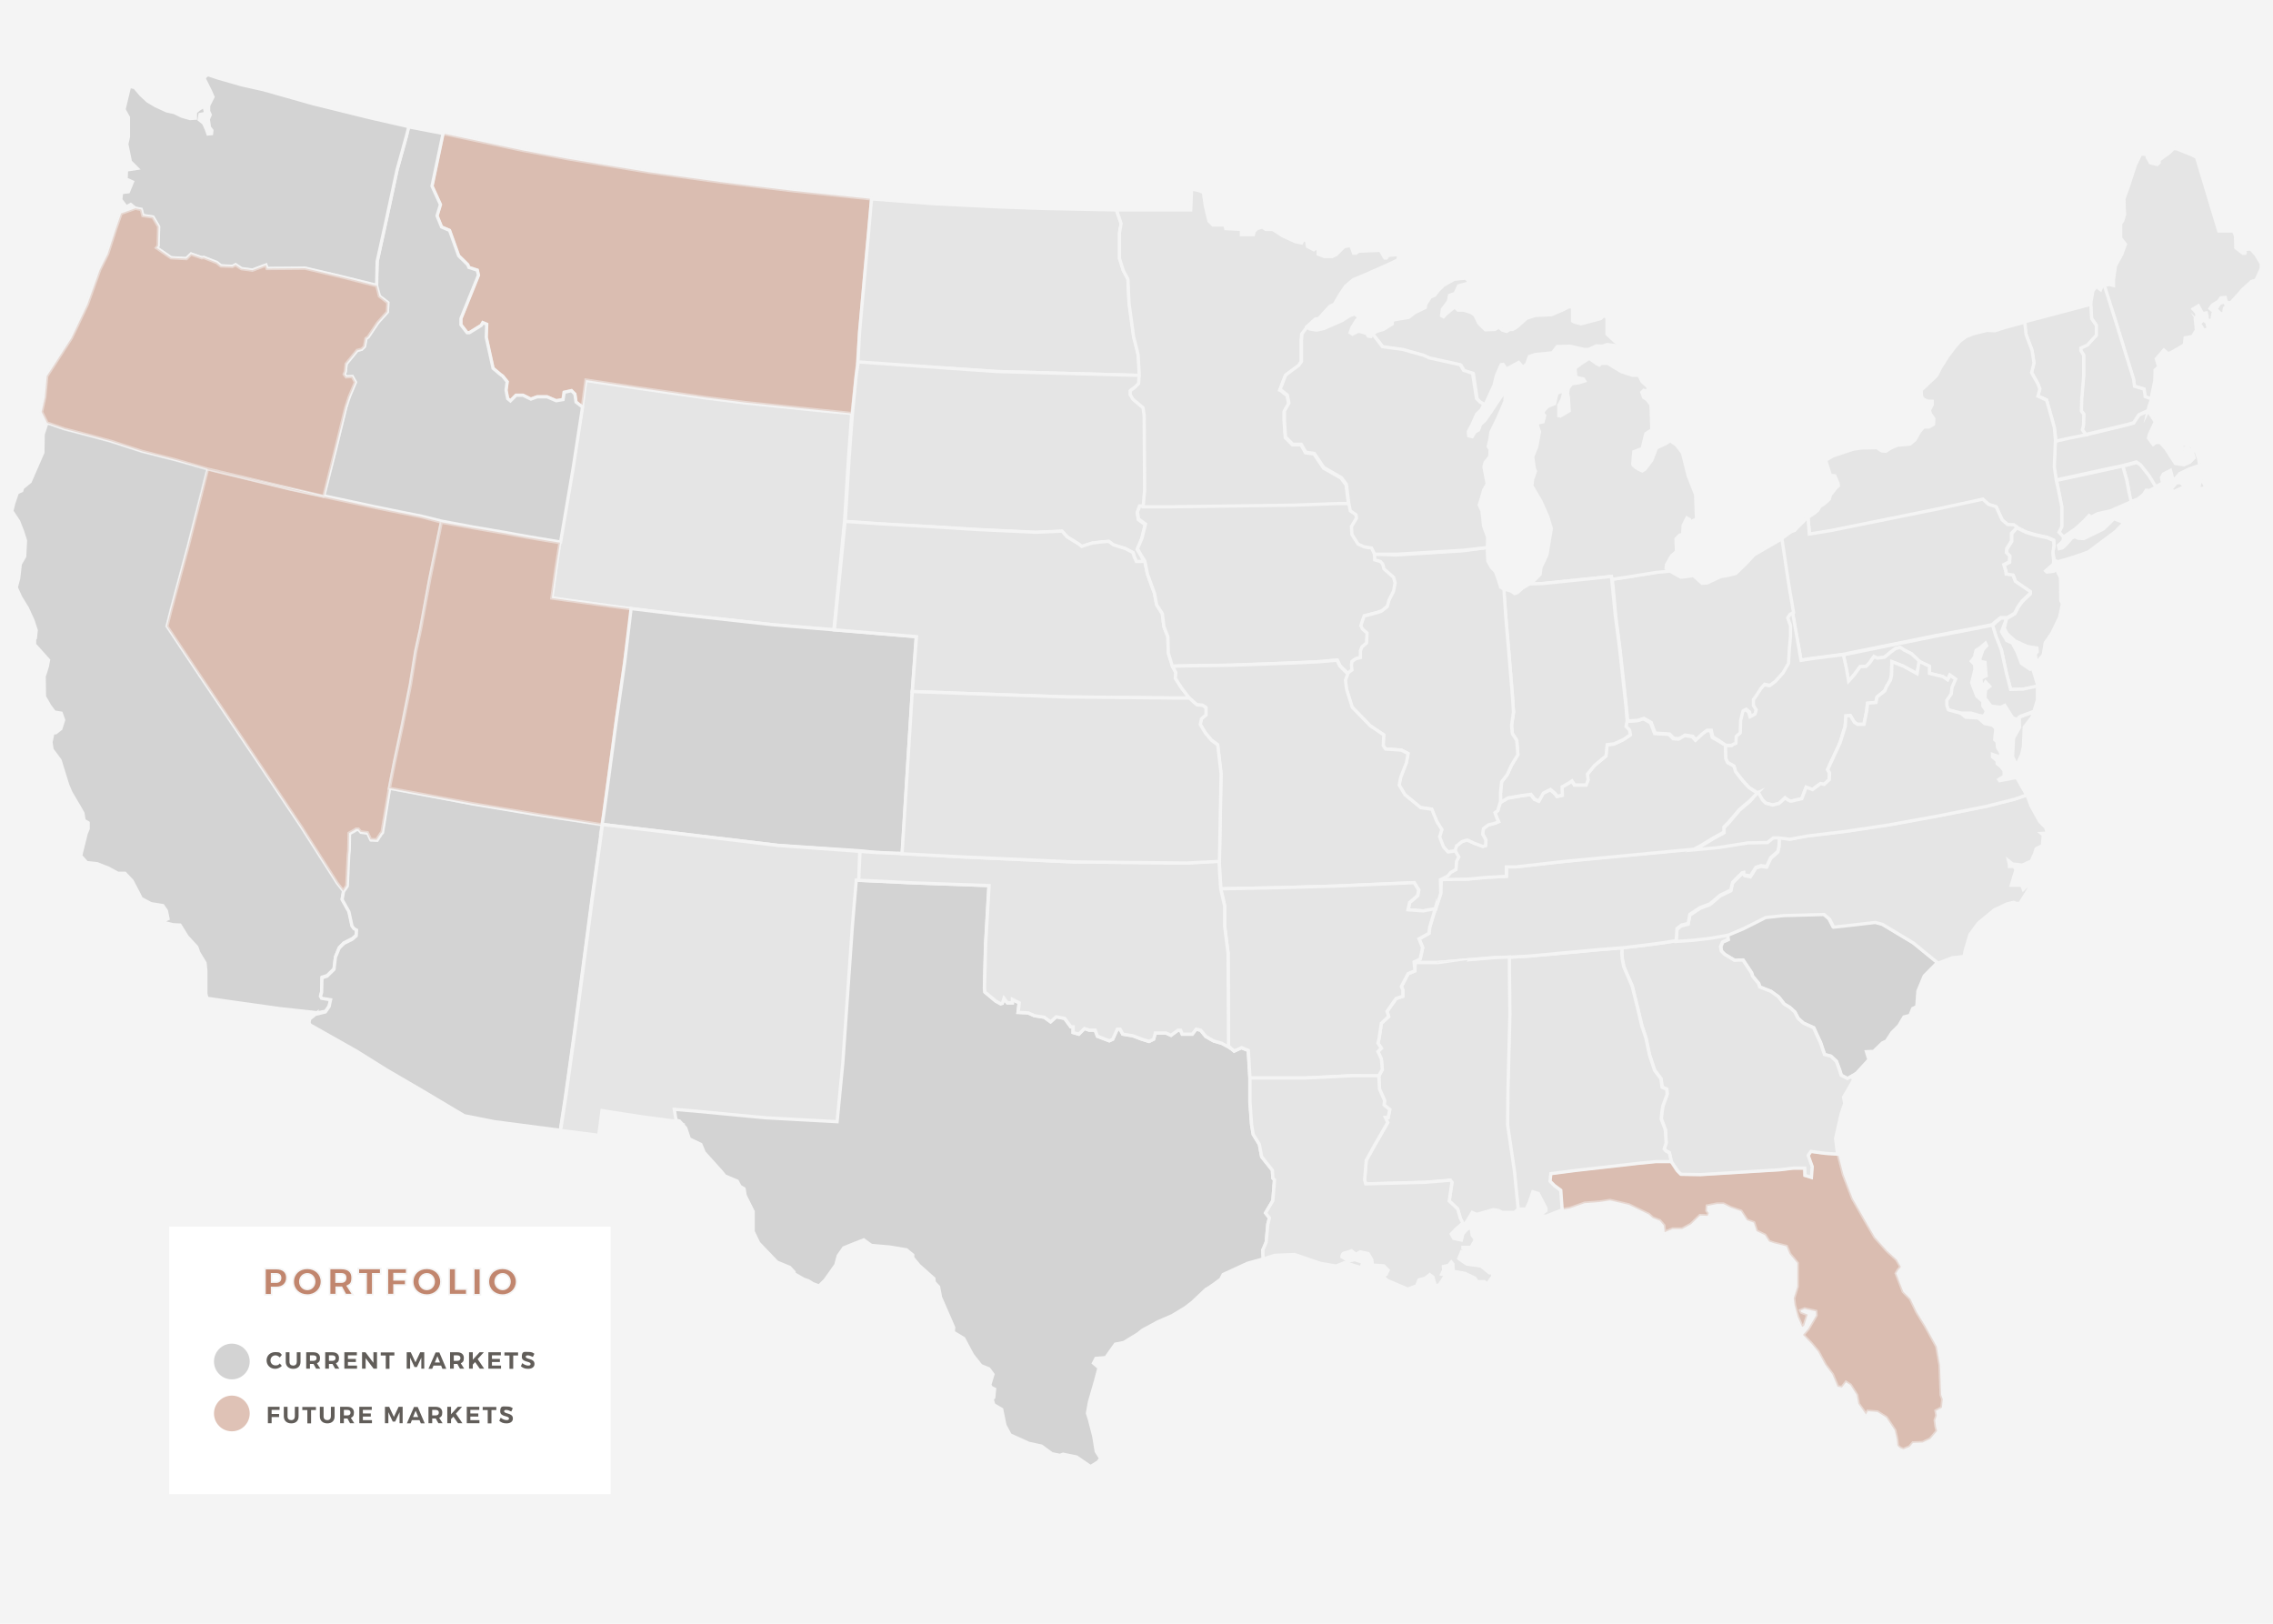 <?xml version="1.0" encoding="UTF-8"?>
<svg id="STATS" xmlns="http://www.w3.org/2000/svg" version="1.1" viewBox="0 0 1400 1000">
  <!-- Generator: Adobe Illustrator 29.8.2, SVG Export Plug-In . SVG Version: 2.1.1 Build 3)  -->
  <defs>
    <style>
      .st0, .st1, .st2, .st3, .st4 {
        stroke: #f4f4f4;
      }

      .st0, .st1, .st3, .st4 {
        stroke-width: 2px;
      }

      .st0, .st2, .st3, .st4 {
        stroke-miterlimit: 10;
      }

      .st0, .st2, .st5 {
        fill: #c1866e;
      }

      .st0, .st5 {
        isolation: isolate;
        opacity: .5;
      }

      .st1, .st3 {
        fill: #e5e5e5;
      }

      .st6 {
        fill: #f4f4f4;
      }

      .st7 {
        fill: #615d59;
      }

      .st8 {
        fill: #fff;
      }

      .st4, .st9 {
        fill: #d3d3d3;
      }
    </style>
  </defs>
  <rect class="st6" width="1400" height="1000"/>
  <rect class="st8" x="103.2" y="754.4" width="273.9" height="166.8"/>
  <path class="st6" d="M376.1,755.4v164.8H104.2v-164.8h271.9M378.1,753.4H102.2v168.8h275.9v-168.8h0Z"/>
  <path id="FL" class="st0" d="M1132.2,710.9l3.2,12.4,5.7,14.8,8.1,14.2,5.6,9.6,7.4,8.3,6.1,5.6,2.5,4.4-1.7,2-1.2,2,4.4,11.3,4.4,4.4,3.9,8.1,5.4,8.8,6.9,12.5,2,11.5.7,18.2,1,2.7-.5,5.2-3.7,2,.5,2.9-1,2.9.5,3.7.7,2.9-4.2,4.9-4.7,2.2-5.9.2-2.2,2.5-3.7,1.5-2-.7-1.7-1.5-.5-4.4-1.2-5.2-5.2-7.8-5.4-3.4-5.9-.5-1.2,2-4.7-6.6-1-5.4-3.9-6.1-2.7-1.7-2.5,3.2-2.7-.5-3.2-7.6-4.4-5.9-4.4-8.1-3.9-4.7-5.4-5.6,3.2-3.7,4.9-8.3-.2-2.5-6.9-1.5-2.5,1,.5,1,3.9,1.5-2.2,6.9-1.2.7-2.7-6.1-2-7.4-.5-4.2,2.2-7.1v-14.5l-4.7-5.6-2-4.7-7.8-2-2.9-1-2.5-3.9-5.2-2.5-1.7-5.2-4.2-1.5-3.7-5.6-6.4-2.2-4.4-2.2h-3.9l-6.1,1.2-.2,2.9,1.2,1.5-.7,1.7-4.7-.2-5.6,5.4-5.4,2.9h-5.9l-4.9,2-.5-4.2-2.5-2.9-4.4-1.7-2.4-2.2-12.3-5.9-11.5-2.7-6.6,1-9.1.7-9.1,3.2-5.3.9-.4-12.2-3.9-2.9-2.7-2.7.5-4.7,15.5-2,38.8-4.4,10.3-1,9.3-.2,3.9,5.9,2.2,2.2,12,.2,16.4-1,32.6-2,8.3-1h6.9s.2,4.5.2,4.5l3.9,1.2.5-6.6-2.5-6.9,1.7-2.5,8.8,1.2,7.8.5h0Z"/>
  <path id="SC" class="st4" d="M1140.8,662.8l-2.7,1.5-3.9-2-1-3.2-2-5.4-3.4-3.2-3.9-1-2.5-7.4-4.2-9.1-6.4-2.9-3.2-2.9-2-3.9-3.2-2.9-3.4-2-3.4-4.4-4.7-3.4-6.9-2.7-.7-2.2-3.7-4.4-.7-2.2-5.2-7.8-5.2.2-6.1-3.7-2-2-.5-2.7,1.2-2.9,3.4-1.5-.5-3.2,9.3-3.9,13.7-6.9,11-1.2,25-.7,3.4,2.9,2.5,4.9,6.6-.7,19.1-2.2,4.4,1.2,19.1,11.5,15.3,12.3-8.2,8.3-3.9,9.3-.7,9.6-2.5,1.2-1.7,4.2-3.7,1-3.2,5.4-4.2,4.2-3.4,5.2-2.5,1.2-5.4,5.2-4.4.2,1.5,4.9-7.6,8.3-3.2,2h0Z"/>
  <path id="GA" class="st3" d="M1032.2,579.4l-7.4,1.2-12.8,1.7-13,1.3v3.3l.2,3.2,1,5.2,5.2,12,3.7,15,2.2,9.3,2.5,7.4,2.2,10.5,3.2,9.6,3.9,5.2.7,5.2,2.9,1.2.2,3.2-2.7,7.4-.7,4.9-.2,2.9,2.5,6.6.5,8.1-1.2,3.7,1,1.2,2.2,1.2,1,5.2,3.9,5.9,2.2,2.2,12,.2,16.4-1,32.6-2,8.3-1h6.9s.2,4.5.2,4.5l3.9,1.2.5-6.6-2.5-6.9,1.7-2.5,8.8,1.2,7.6.5-1.2-9.6,3.4-15.2,2.2-6.4-.7-3.9,6.1-10.5-.9-2.5-2.8,1.5-3.9-2-1-3.2-2-5.4-3.4-3.2-3.9-1-2.5-7.4-4.2-9.1-6.4-2.9-3.2-2.9-2-3.9-3.2-2.9-3.4-2-3.4-4.4-4.7-3.4-6.9-2.7-.7-2.2-3.7-4.4-.7-2.2-5.2-7.8-5.2.2-6.1-3.7-2-2-.5-2.7,1.2-2.9,3.4-1.5-.2-3.5-2.7.8-8.8,1.5-10.5,1.2-10.3.7h0Z"/>
  <path id="AL" class="st3" d="M935,744.5l-2.5-23.1-4.2-28.5.2-21.3,1.2-47.1-.2-25.3.2-9.7,11.8-.6,42.2-3.9,15.4-1.3-.2,3.3.2,3.2,1,5.2,5.2,12,3.7,15,2.2,9.3,2.5,7.4,2.2,10.5,3.2,9.6,3.9,5.2.7,5.2,2.9,1.2.2,3.2-2.7,7.4-.7,4.9-.2,2.9,2.5,6.6.5,8.1-1.2,3.7,1,1.2,2.2,1.2,1.2,5.4h-9.6l-10.3,1-38.8,4.4-15.5,2-.5,4.7,2.7,2.7,3.9,2.9.9,12-10,3.9-4.2-.5,4.2-2.9v-1.5l-4.7-9.1-3.4-1-2.2,6.6-2,4.2-1-.2h-4.2,0Z"/>
  <path id="NC" class="st3" d="M1248.3,489.1l2.6,7.1,5.4,9.8,3.7,3.7,1,3.4-3.7.2,1.2,1-.5,6.4-3.9,2-1,3.2-2,4.4-5.6,2.5-3.7-.5-2.2-.2-2.5-2,.5,2v1.5h2.9l1.2,2-2.9,9.6h6.4l1,2.5,3.4-3.4,2-.7-2.9,5.4-4.7,7.4h-2l-1.7-.7-4.2,1-7.8,3.7-9.8,8.1-5.2,7.1-2.9,9.8-.7,3.7-7.1.7-8.9,3.4-15.1-12.4-19.1-11.5-4.4-1.2-19.1,2.2-6.6.7-2.5-4.9-3.4-2.9-25,.7-11,1.2-13.7,6.9-9.3,3.9-2.5.5-8.8,1.5-10.5,1.2-10.3.7.5-7.4,2.7-2.2,4.2-1,1-5.6,6.4-4.2,5.9-2.2,6.4-5.4,6.6-3.2,1-4.7,5.9-5.9,1-.2s0,1.7,1.2,1.7,2.9.5,2.9.5l3.4-5.4,3.2-1,3.4.5,2.5-5.4,4.4-3.9.7-3.2v-6l6.9,1.1,10.8-2,24-2.9,26-3.9,31.3-5.7,29.1-5.8,17.4-4.4,7.5-2.5h0ZM1254.2,539.2l3.9-3.8,4.8-3.9,2.3-1,.2-3.1-1-9.3-2.2-3.6-1-2.8,1.1-.4,4.2,8.3.6,6.7-.2,5.2-5.2,2.3-4.3,3.7-1.7,1.8-1.6-.2h0Z"/>
  <path id="TN" class="st3" d="M1043.4,522.7l-78.7,7.6-23.9,2.7-7,.8h-5.9s0,5.8,0,5.8l-12.8.7-10.5,1h-16.8c0,0-.4,8.9-.4,8.9l-3.2,9.5-1.5,4.6-2,6.6-.5,3.9-6.1,3.4,2.2,5.4-1.5,6.6-2.3,2.6h12.4c0-.1,36.5-3.1,36.5-3.1l8.1-.2,12.3-.7,42.2-3.9,15.4-1.2,12.8-1.5,12.8-1.7,7.4-1.2.5-7.4,2.7-2.2,4.2-1,1-5.6,6.4-4.2,5.9-2.2,6.4-5.4,6.6-3.2,1-4.7,5.9-5.9,1-.2s0,1.7,1.2,1.7,2.9.5,2.9.5l3.4-5.4,3.2-1,3.4.5,2.5-5.4,4.4-3.9.7-3.2.3-6h-3.5c0,0-3.7,3-3.7,3l-12,.2-18.2,2.9-14.9,1.3h0Z"/>
  <path id="RI" class="st3" d="M1312,309.1l-.7-6.4-1.2-6.6-2.6-9,8.7-2.3,2.5,1.7,5.2,6.6,4.4,6.7-4.4,2.3-2-.2-1.7,2.7-3.7,2.9-4.4,1.5h0Z"/>
  <path id="CT" class="st3" d="M1312.7,309.1l-1.5-6.4-1.2-6.6-2.5-9.1-7.8,1.7-33.1,7.2,1,5,2.2,11v12.3l-1.7,3.4,2.8,3.2,7.5-5.2,5.4-4.9,2.9-3.2,1.2,1,4.2-2.2,7.8-1.7,12.8-5.6h0Z"/>
  <path id="MA" class="st3" d="M1351.3,300l3.3-1,.7-2.6,1.6.2,1.6,3.5-1.9.7-5.9.2.7-.9h0ZM1337.1,301.3l3.5-4h2.4l2.8,2.3-3.6,1.6-3.3,1.6-1.7-1.4h0ZM1284.3,267.9l26.5-6.4,3.4-1,3.2-4.9,5.7-2.5,4.4,6.7-3.7,7.8-.5,2.2,2.9,3.9,1.7-1.2h2.7l3.4,3.9,5.9,9.1,5.4.7,3.4-1.5,2.7-2.7-1.2-4.2-3.2-2.5-2.2,1.2-1.5-2,.7-.7,3.2-.2,2.7,1.2,2.9,3.7,1.5,4.4.5,3.7-6.4,2.2-5.9,2.9-5.9,6.9-2.9,2.2v-1.5l3.7-2.2.7-2.7-1.2-4.7-4.4,2.2-1.2,2.2.7,3.4-4.2,2.2-4.2-6.9-5.2-6.6-2.5-1.7-8.7,2.3-7.7,1.6-33.1,7.2-1.5-8.7,1-16.1,7.8-1.3,10.3-2"/>
  <path id="ME" class="st3" d="M1386.5,153.6l2.9,3.2,3.4,5.6v2.9l-3.2,7.1-2.9,1-5.2,4.7-7.4,8.3h-2c-1,0-1.5-3.2-1.5-3.2l-2.7.2-1.5,2.2-3.7,2.2-1.5,2.2,2.5,2.2-.7,1-.7,4.2-2.9-.2v-2.5l-.5-2-2.2.5-2.7-4.9-3.2,2,2,2.2.5,1.7-1.2,2,.5,4.7.2,2.5-2.5,3.9-4.4.7-.5,4.4-8.1,4.7-2,.7-2.5-2.2-4.7,5.4,1.5,4.9-2.2,2-.2,6.6-2.4,11.6-3.7-1.8-.7-4.7-5.9-1.7-.5-4.2-11-35.6-7.2-22.4,3.7-.5,2.3.6v-3.9l1.2-8.3,3.9-7.1,2.2-6.1-2.9-3.7v-9.1l1.2-1.5,1.2-4.2-.2-2.2-.2-7.4,2.7-7.4,4.4-13.5,3.2-6.4h2l2,.2v1.7l2,3.4,4.2,1,1.2-1.2v-1.5l6.1-4.4,2.7-2.7,2.2.2,9.1,3.7,2.9,1.5,13.7,45.4h9.1l1.2,2.9.2,7.4,4.4,3.4h1.2l.2-.7-.7-1.7,4.2-.2h0ZM1354.8,199.3l2.3-2.3,2.1,1.6.9,3.7-2.6,1.3-2.7-4.3h0ZM1365,190.4l2.7,2.8s2,.1,2-.4.4-3.1.4-3.1l1.3-1.2-1.2-2.7-3.1,1.1-2.1,3.4h0Z"/>
  <path id="NH" class="st3" d="M1323,253l.5-2.3,1.7-5-3.9-1.4-.7-4.7-5.9-1.7-.5-4.2-11-35.6-7-22.1h-1.4s-1,2.4-1,2.4l-1-.7-1.5-1.5-2.2,2.9-1.5,8.3.5,8.6,2.9,4.2v6.1l-5.6,6.1-3.9,1.7v1.7l1.7,2.7v13l-1.2,14-.2,7.4,1.5,2-.2,6.9-.7,2.7,2.2,3.1,26.2-6.3,3.4-1,3.2-4.9,5.7-2.6h0Z"/>
  <path id="VT" class="st3" d="M1266.4,271.6l-1.2-8.6-4.7-16.7-1-.5-4.4-2,1.2-4.4-1.2-3.2-3.9-6.9,1.5-5.9-1.2-7.8-3.7-9.8-1.2-7.5,41.2-10.9.5,8.8,2.9,4.2v6.1l-5.6,6.1-3.9,1.7v1.7l1.7,2.7v13l-1.2,14-.2,7.4,1.5,2-.2,6.9-.7,2.7,2.2,3.1-10.5,2.1-7.6,1.7h0Z"/>
  <path id="NY" class="st3" d="M1242.3,325l-1.7-1.5-3.9-.2-3.4-2.9-3.7-8.1-4.6-1.4-3.5-3.2-28.2,6.1-65.2,13.2-13.5,2.2-1.1-10.5,4.1-2.7,2-1.7,1.5-2.5,2.7-1.7,2.9-2.7.7-2.5,3.2-4.2,1.7-1.5-.2-1.5-2-4.7-2.7-.2-2.9-9.3,4.4-2.7,6.6-2.2,6.1-2,4.9-.7,9.6-.2,2.9,2,2.5.2,3.2-2,3.9-1.7,7.8-.7,3.2-2.7,2.7-4.9,2.5-2.9h3.2l2.9-1.7.2-3.4-2.2-3.2-.5-2.2,1.7-3.2v-2.2h-2.7l-2.7-1.2-1.2-1.7-.2-3.9,8.8-8.3,1-1.2,2.2-4.4,4.4-6.9,4.2-5.6,3.2-3.7,3.7-2.8,4.7-1.9,8.3-2,4.9.2,6.9-2.2,11.5-3.1.8,7.6,3.7,9.8,1.2,7.8-1.5,5.9,3.9,6.9,1.2,3.2-1.2,4.4,4.4,2,1,.5,4.7,16.7.7,7.8-.7,16.4,1.2,8.3,1.2,5.4,2.2,11v12.3l-1.7,3.4,2.8,3-.3,2.4-2.9,2.7.5,2,2-.5,2.2-2,3.4-3.9,1.7-1,2.5,1,3.4.2,12-5.9,4.4-4.2,2-2.2,6.4,2.5-5.2,5.4-5.9,4.4-10.8,8.1-3.9,1.5-8.8,2.9-6.1,1.7-2.3-.8-.9-5.1.7-4.2-.2-3.2-3.9-1.7-6.9-1.5-5.9-1.7-5.6-2.7h0Z"/>
  <path id="NJ" class="st3" d="M1242.3,325l-3.2,3.7v4.7l-2.9,4.7-.2,2.5,2,2-.2,3.7-3.4,1.7,1.2,4.2.2,1.7,4.2.5,1.5,3.9,5.4,3.7,3.7,2.5v1.2l-4.9,4.7-2.5,3.4-2.2,4.2-3.4,2-1.8,1.1-.4,1.8-.9,4,1.7,3.4,4.9,4.4,7.4,3.4,6.1,1,.2,2.2-1.2,1.5.5,4.2h1.2l3.2-3.7,1.2-7.4,4.2-6.1,4.7-9.8,1.7-8.3-1-1.7-.2-14.2-2.5-5.2-1.7,1.2-4.2.5-.7-.7,1.7-1.5,3.2-2.9v-1.7c0,0-.5-5.2-.5-5.2l.7-4.2-.2-3.2-3.9-1.7-6.9-1.5-5.9-1.7-5.6-2.7h0Z"/>
  <path id="PA" class="st3" d="M1235.7,380.7l1.7-1,3.4-2,2.2-4.2,2.5-3.4,4.9-4.7v-1.2l-3.7-2.5-5.4-3.7-1.5-3.9-4.2-.5-.2-1.7-1.2-4.2,3.4-1.7.2-3.7-2-2,.2-2.5,2.9-4.7v-4.7l3.6-3.7-2.1-1.5-3.9-.2-3.4-2.9-3.7-8.1-4.6-1.4-3.5-3.2-28.2,6.1-65.2,13.2-13.5,2.2-.8-10.7-8.3,8.5-2,.7-6.4,4.6,4.4,29,2.6,16.3,5.4,29.2,7-1.1,18.1-2.3,57.5-11.6,22.6-4.3,12.6-2.5,2-1.9,3.2-2.5h3.2s0,0,0,0Z"/>
  <path id="DE" class="st3" d="M1234,385.9l1.2-3.2.4-2h-3.1l-3.2,2.5-2.2,2.2,2.2,6.4,3.4,8.6,3.2,14.7,2.5,9.6,7.6-.2,9.3-1.8-3.4-11.2-1.5.7-5.4-3.7-2.7-7.1-2.9-5.4-3.4-1.5-3.2-5.4,1.2-3.2h0Z"/>
  <path id="MD" class="st3" d="M1255.3,422.4l-9.3,2-7.6.2-2.5-9.6-3.2-14.7-3.4-8.6-2-6.7-12.6,2.5-22.6,4.3-56.8,11.5,1.7,7.6,1.5,8.6.5-.5,3.2-3.7,3.4-4.7,3.7-.2,2.2-2.2,2.7-3.9,2,1,4.4-.5,3.9-3.2,3-2.2,2.8-.7,2.5,1.7,4.4,2.2,2.9,2.7,1.8,2.3,6.3,2.6v4.4l8.3,2,2.9,2,1.5-2.9,3.4,2.5-2.2,4.9-.5,4.2-2.7,3.9v3.2l1,2.7,7.7,2.1h6.5c0,0,4.7,1.4,4.7,1.4l3.2.5,1.5-3.2-2.2-3.2v-2.7l-3.7-3.2-3.2-8.3,2-8.1-.2-3.2-2-2s2.2-2.5,2.2-3.4.7-3.2.7-3.2l2.9-2,2.9-2.5.7,1.5-2.2,2.5-2,5.6.5,1.7,2.7.5.7,8.3-3.2,1.5.5,5.4.7-.2,1.7-2.9,2.5,2.7-2.5,2-.5,5.1,3.9,5.1,5.9.7,2.5-1.2,4.9,7.8,2.7.7v5.4l-3.4,7.4-.7,10.5,2.2,5.1,2.2.2,2.9-6.4,1.2-5.4.2-10.8,4.7-7.4,3.2-10.5v-8.6h0,0Z"/>
  <path id="WV" class="st3" d="M1135.4,403.4l1.7,7.5,1.5,8.6.5-.5,3.2-3.7,3.4-4.7,3.7-.2,2.2-2.2,2.7-3.9,2,1,4.4-.5,3.9-3.2,3-2.2,2.8-.7,2.5,1.7,4.4,2.2,2.9,2.7,2.1,2-1.6,7.6-8.6-4.7-6.9-2.7-.2,8.1-.7,3.2-2.5,4.2-1,2.5-4.7,3.7-.7,3.4-5.2.5-.5,4.7-1.7,8.3h-3.9l-2-1.2-2.5-4.2-2.7.2-.5,6.6-3.2,10.1-7.6,16.4,1.2,2-.2,4.2-3.2,2.9-2.2-.5-4.9,3.7-3.9-1.5-2.7,7.1s-5.6,1.2-6.6,1.5-3.7-2-3.7-2l-3.7,3.4-3.9,1-4.4-1.2-2-2-3.3-4.6-4.8-3-3.9-4.2-4.4-5.6-1-3.4-3.9-2.2-1.2-2.5-.4-8h3.3c0-.1,2.9-1.3,2.9-1.3l.2-4.2,2.5-2.2.2-7.6,1.5-5.9,2-1,2,1.7.7,2.7,2.7-1.5.7-2.5-1.7-2.7v-3.7l1.5-2,3.4-5.1,2-2.2,3.2.7,3.4-2.5,4.7-5.1,3.4-5.9.5-8.6.7-7.6v-7.1l-1.7-4.7,1.5-2.2,1.9-2,5.3,30.1,7-1.1,18.9-2.4h0Z"/>
  <path id="VA" class="st3" d="M1082.6,487.2l2.9,5.4,2,2,4.4,1.2,3.9-1,3.7-3.4s2.7,2.2,3.7,2c1-.2,6.6-1.5,6.6-1.5l2.7-7.1,3.9,1.5,4.9-3.7,2.2.5,3.2-2.9.2-4.2-1.2-2,7.6-16.4,3.2-10.1.5-6.6,2.7-.2,2.5,4.2,2,1.2h3.9l1.7-8.3.5-4.7,5.2-.5.7-3.4,4.7-3.7,1-2.5,2.5-4.2.7-3.2.2-8.1,6.9,2.7,8.6,4.7,1.2-7.7,6.4,3.1v4.4l8.3,2,2.9,2,1.5-2.9,3.4,2.5-2.2,4.9-.5,4.2-2.7,3.9v3.2l1,2.7,7.7,2.1,2.9,2.4,7.8.5,3.9,3.4,4.9,1,2,2-.7,6.9,1.5,1.5.2,3.4,2,3.2-.2,2.7-4.9-1.7v1.5l2.9,2.5v1.7l2.2,1.7,2,2.5.2,3.4-3.4,2.2.5.7,3.9-.7,4.9-1,1.7-.2,6.2,10.7-7.4,2.6-17.4,4.4-29.1,5.8-31.3,5.7-26,3.9-24,2.9-10.8,2-6.8-.9h-3.2s-3.7,2.9-3.7,2.9l-12,.2-18.2,2.9-15.2,1.4,4.2-2.1,8.6-5.2,5.9-3.2v-3.2l2.7-2.7,6.9-8.1,6.4-5.4,4.9-5.9h0Z"/>
  <path id="KY" class="st3" d="M1082.5,488.3l-4.7,4.8-6.4,5.4-6.9,8.1-2.7,2.7v3.2l-5.9,3.2-8.6,5.2-4,2.1-78.7,7.4-23.9,2.7-7,.8h-5.9s0,5.8,0,5.8l-12.8.7-10.5,1-15.8.3,1.5-1.9,3.3-2.7,3.1-1.7.3-4.9,1.4-2.8-2.4-3.9,1.2-2.9,3.4-2.7,3.2-1,4.2,2,5.4,2,1.7-.5.2-3.4-2-3.7.5-3.4,2.9-2.2,3.9-1,2.5-1-1.2-2.7-1-2.9,1.7-1.2,1.6-5,4.5-2.6,8.8-1.5,5.4-.7,2.2,2.9,2.7,1.2,2.7-4.9,4.4-2.2,2.9,2.5,1.2,1.7,3.2-.7-.2-5.1,4.4-2.5,1.7-1.2,1.7,2.5h7.1l1.2-3.2-.5-3.4,4.4-5.4,7.1-5.9.7-6.9,4.2-.5,5.9-2.7,4.2-2.9-.5-2.9-2.2-2.2.9-3.3,6.3-.4,3.7-1.2,4.4,2.5,2.5,6.6,8.8.5,2.7,2.7,3.2.2,3.7-2.2,4.7.7,2,2.2,4.2-3.9,2.7-2h2.5l1,4.2,2.7,1.5,5.4,3.2.2,8.3,1.2,2.5,3.9,2.2,1,3.4,4.4,5.6,3.9,4.2,5,3.3h0Z"/>
  <path id="OH" class="st3" d="M1097.1,332l-10.8,6.3-5.9,3.4-5.2,5.6-6.1,5.9-4.9,1.2-4.4.7-8.3,3.9-3.2.2-5.2-4.7-7.8,1-3.9-2.2-3.6-2-7.4,1.1-15.5,2.5-11.8,1.8,2,22.2,2.7,20.8,3.9,35.6.9,8.7,6.3-.4,3.7-1.2,4.4,2.5,2.5,6.6,8.8.5,2.7,2.7,3.2.2,3.7-2.2,4.7.7,2,2.2,4.2-3.9,2.7-2h2.5l1,4.2,2.7,1.5,5.3,3.6h3.3c0-.1,2.9-1.3,2.9-1.3l.2-4.2,2.5-2.2.2-7.6,1.5-5.9,2-1,2,1.7.7,2.7,2.7-1.5.7-2.5-1.7-2.7v-3.7l1.5-2,3.4-5.2,2-2.2,3.2.7,3.4-2.5,4.7-5.2,3.4-5.9.5-8.6.7-7.6v-7.1l-1.7-4.7,1.5-2.2,2.1-1.1-2.8-16.3-4.4-29.4h0Z"/>
  <path id="MI" class="st3" d="M1044.6,305.2l-4.9-12.5-3.4-13.7-3.7-4.9-3.9-2.7-2.5,1.7-5.9,2.7-2.9,7.6-4.2,5.6-1.7,1-2.2-1s-3.9-2.2-3.7-3.2c.2-1,.7-7.6.7-7.6l5.2-2,1.2-5.2,1-3.9,3.7-2.5-.5-15.2-2.5-3.4-2-1.2-1.2-3.2,1.2-1.2,2.5.5.2-2.5-3.7-3.4-2-3.9h-3.9l-6.9-2.2-8.3-5.1h-4.2l-1,1-1.5-.7-4.7-3.4-4.4,2.7-4.4,3.4.5,5.4,1.5.5,3.2.7.7,1.2-3.9,1.2-3.9.5-2.2,2.7-.5,3.2.5,2.5.5,8.3-5.4,3.2-1-.2v-6.4l2-3.7,1-3.7-1.2-1.2-2.9,1.2-1.5,6.4-4.2,1.7-2.7,2.9-.2,1.5,1,1.2-1,3.9-3.4.7v1.7l1.2,3.7-1.7,9.3-2.5,6.1,1,7.1.7,1.7-1.2,3.7-.5,1.2-.5,4.2,5.4,9.1,4.4,9.8,2.2,7.4-1.2,7.1-1.5,9.1-3.7,7.8-.5,4.2-4.7,4.7-1.1,1.2,7-.2,33.4-3.4,9.3-1,.5,1.8,11.8-1.8,15.5-2.5,7.9-.7-2-1.8.2-2.2,3.2-5.6,3-2.6-.3-7.7,2.4-2.4,1.7-.5.3-5.4,2.3-4.6,1.6.9.2,1,1.2.2,2.9-1.5-.5-14.5h0ZM845.1,205.7l2.8-1.6,4.2-1.2,5.4-3.4v-1.5l1-1,9.1-1.5,3.7-2.9,6.6-3.2.2-2,2.9-4.4,2.7-1.2,2-2.7,3.4-3.4,6.6-3.7,7.1-.7,1.7,1.7-.5,1.5-5.6,1.5-2.2,4.7-3.4,1.2-.7,3.7-3.7,4.9-.5,3.9,1.2.7,1.5-1.7,5.4-4.4,2,2h3.4l4.9,1.5,2.2,1.7,2.2,4.7,4.2,4.2,5.9-.2,2.2-1.5,2.5,2,2.5.7,2-1.2h1.7l2.5-1.5,6.1-5.4,5.2-1.7,10.1-.5,6.9-2.9,3.9-2,2.2.2v8.6l.7.5,4.4,1.2,2.9-.7,9.3-2.5,1.7-1.7,2.2.7v10.5l4.9,4.7,2,1,2,1.5-2,.5-1.2-.5-5.6-.7-3.2,1-3.4-.2-4.9,2.2h-2.7l-8.8-2-7.8.2-2.9,3.9-10.5,1-3.7,1.2-1.7,4.7-2,1.7-.7-.2-2.2-2.5-6.9,3.7h-1l-1.7-2.5-1.2.2-2.9,6.6-1.5,6.1-5.7,12.3-2.5-1.7-2.1-2.1-2.4-15.6-5.5-1.7-2.1-3.5-19.1-4.2-3.8-1.7-12.5-3.5-12.5-1.7-6.5-8.1h0Z"/>
  <path id="WY" class="st3" d="M524.7,254.6l-17.5-1.5-48.7-5-24.6-3.1-43-6.2-30.2-4.5-2.2,17-5.8,36.8-8,46.1-2.3,16-2.5,18,9.9,1.4,25.6,3.5,13.4,1.8,31.2,3.7,56.5,6.2,37.1,3.1,6.6-67.3,2.4-38.5,2-27.5h0Z"/>
  <path id="MT" class="st0" d="M528.2,222.5l1.2-17.6,3.4-37.9,2.1-22.9,1.9-21.6-48.5-5-44.4-5.4-44.4-6.1-49.1-8.1-28-5.2-49.6-10.5-6.8,32.4,5.2,11.4-2.1,6.9,2.8,6.9,4.9,2.1,5.6,15.6,5.6,5.5.7,1.7,5.2,1.7.7,3.1-10.8,26.7v3.8l3.8,4.9h1.4l7.3-4.5,1-1.7,2.4,1-.3,8,4.2,19.1,4.5,3.8,1.4,1,2.8,3.5-.7,5.2,1,5.2,1.7,1.4,3.5-3.5h4.2l4.9,2.4,3.8-1.4h6.2l5.6,2.4,4.2-.7.7-4.5,4.5-1,2.1,2.1.7,4.9,3.9,3.8,2.3-17.3,30.2,4.5,43,6.2,24.6,3.1,48.7,5,17.4,1.8,2.6-24.1.9-8.4h0Z"/>
  <path id="ID" class="st4" d="M199.2,305.7l7.2-28,6.6-26.9,2.1-6.4,3.8-9-1.9-3.5-3.8.2-1.2-1.6.7-1.7.5-4.7,6.8-8.3,2.8-.7,1.7-1.7.9-4.9,1.4-1,5.9-8.8,5.9-6.6.3-5.7-5.2-4-2-6.7.6-14.7,5.5-25,6.8-31.6,5.7-20.5,1.2-5.8,21.4,4.1-6.8,32.4,5.2,11.4-2.1,6.9,2.8,6.9,4.9,2.1,5.6,15.6,5.6,5.5.7,1.7,5.2,1.7.7,3.1-10.8,26.7v3.8l3.8,4.9h1.4l7.3-4.5,1-1.7,2.4,1-.3,8,4.2,19.1,4.5,3.8,1.4,1,2.8,3.5-.7,5.2,1,5.2,1.7,1.4,3.5-3.5h4.2l4.9,2.4,3.8-1.4h6.2l5.6,2.4,4.2-.7.7-4.5,4.5-1,2.1,2.1.7,4.9,4,3.1-5.7,37.1-7.8,46-7.3-1.2-12.7-2.1-15.6-2.8-18.2-3.1-19.3-3.6-12.1-3-14-2.8-14.7-3-31.8-6.8h0Z"/>
  <path id="WA" class="st4" d="M127.8,45.9l6.6,2.2,14.7,4.2,13,2.9,30.4,8.6,34.8,8.6,24.5,5.6-1.5,5.9-5.7,20.5-6.8,31.6-5.5,25-.3,14.7-21.2-5.2-22.9-5.4-23.4.2-.7-2.1-8.3,3.1-6.8-.9-3.6-2.4-1.9,1-7.1-.3-2.6-2.1-8-3.1-1.2.2-6.6-2.3-2.9,2.8-9.4-.5-9-6.2,1-1.2.3-11.8-3.5-5.9-6.2-.9-1-3.8-3.6-.7-2.9-2.3-2.7,1.5-3.4-4.4.5-4.4,4.2-.5,2.5-6.1-3.9-1.7.2-5.6,6.6-1-4.2-4.2-2.2-10.8,1-4.4v-12l-2.7-4.9,3.4-14.2,3.2.7,3.7,4.4,4.2,3.9,4.9,2.9,6.9,3.2,4.7,1,4.4,2.2,5.2,1.5,3.4-.2v-3.7l2-1.7,3.2-2,.5,1.7.5,2.7-3.4.7-.5,3.2,2.7,2.2,1.7,3.7,1,2.9,2.2-.2.2-2-1.5-2-.7-4.9,1.2-2.7-1-2.2v-3.4l2.7-5.4-1.7-3.9-3.7-7.4.5-1.2,1.7-1.2h0Z"/>
  <path id="TX" class="st4" d="M527.5,542.1l34.4,1.6,47.2,1.7-2.1,36.1-.7,27.1.3,2.4,6.6,5.5,3.1,1.7,1-.3,1-3.1,2.1,2.8h3.1v-2.1l4.2,2.1-.7,5.9,6.2.3,3.8,1.7,6.2,1,3.8,2.8,3.5-3.1,5.2,1,3.8,5.2h1.4v3.5l3.5,1,3.5-3.5,2.8,1h3.8l1.4,3.8,7.3,2.8,2.1-1,2.8-6.2h1.7l1.7,3.1,6.2,1,5.5,2.1,4.5,1.4,2.8-1.4,1-3.8h6.6l3.1,1.4,4.2-3.1h1.7l1,2.4h6.2l2.4-3.1,2.8.7,3.1,3.8,4.9,2.8,4.9,1.4,4.2,1.9,3.5,3,4.5-2.1,4.2,1.7,1,16.8v14.7s1.1,14.2,1.1,14.2l1,5.9,3.8,6.2,1.4,7.6,6.6,8.3.3,4.9,1,1-1,12.8-4.5,7.6,2.4,3.1-1,3.8-1,11.1-2.1,4.9.4,5.4-9.8,2.7-15,6.9-1.5,2.9-3.9,2.9-3.2,2.2-2,1.2-8.6,8.1-4.2,3.2-8.1,4.9-8.6,3.7-9.6,5.2-2.7,2.2-8.8,5.4-5.2,1-5.9,8.3-6.1.5-1.5,2.9,3.4,2.9-2.2,8.3-2,6.9-1.7,5.9-1.2,6.9,1.2,3.7,2.7,10.5,1.5,9.3,2.7,4.2-1.5,2.2-4.7,2.9-8.6-5.9-8.3-1.7-2,.7-4.9-1-6.4-4.7-7.8-1.7-11.5-5.2-3.2-5.9-2-9.8-4.9-2.9-1-3.4,1-1,.5-5.2-2-1-1-1.5,2-6.6-2.5-3.4-4.9-2-5.2-6.6-5.4-10.1-6.4-3.9.2-2.9-8.1-18.6-1.2-6.4-2.7-2.9-.2-2.2-9.1-8.1-3.9-4.7v-1.7l-3.9-3.2-10.3-1.7-11.3-1-4.7-3.4-6.9,2.7-5.4,2.2-3.4,4.9-1.5,5.6-6.6,9.3-3.7,3.7-3.9-1.5-2.7-1.7-2.9-1-5.9-3.4v-1l-2.7-2.9-7.8-3.2-11.3-11.8-3.4-7.1v-12.3l-4.9-9.8-.7-4.2-2.5-1.5-1.7-3.2-7.6-3.2-2-2.5-10.8-12-2-4.9-7.1-3.4-2.2-6.6-3.9-4.4-2.9-.7-1-7.1,12.1,1,44.1,4.2,44.1,2.4,3.5-36.1,5.9-84.3,2.4-28.4h2.1"/>
  <path id="CA" class="st4" d="M194.2,624l6.3-1.2,2.3-3.3.9-4.2-5.5-.9-.7-1.2.7-2.6.2-8.8,3.1-1,4.3-4.2.9-7.5,2.3-5.6,2.9-2.9,5.2-2.6,2.4-2.1.2-3.5-1.6-.9-1.2-1.6-1.9-8.8-4.2-7.5.9-5-3.8-4.9-22-34.5-29.5-44.1-34.5-51.3-18.8-28.2,2.5-10,10.6-39.4,12.3-47.7-20.5-5.6-20.5-5.2-19.1-6.2-11.4-3.1-17.3-4.5-10.7-3.7-2.4,7.2-.2,11.3-7.8,17.9-4.7,3.9-.5,1.7-2.7,1.2-2.2,6.4-1.2,4.9,4.2,6.4,2.5,6.4,1.7,5.4-.5,9.8-2.7,4.7-1,8.8-1.5,5.6,2.7,5.9,4.2,6.9,3.4,7.4,2,6.1-.5,4.9-.5.7v3.2l8.6,9.6-.7,3.7-1,3.4-1,2.9.2,12.5,3.2,5.6,2.9,3.9,4.2.7,1.5,4.2-1.7,5.4-3.2,2.5h-1.7l-1.2,5.9.7,4.4,4.9,6.6,2.5,8.1,2.2,7.1,2,4.7,5.2,8.8,2.2,3.9.7,4.4,2.5,1.5v3.7l-1.2,2.9-2.7,10.8-.7,2.9,3.7,4.2,6.4.7,6.9,2.7,5.9,3.2h4.4l4.4,4.7,3.9,7.4,1.7,3.4,5.9,3.2,7.4,1.2,2.2,3.2,1,4.9-2.2,1,.5,1.5,4.9,1.2,4.2.2,4.4,7.1,5.9,6.4,1.2,3.4,3.9,6.4.5,4.9v14.2l.7,2.7,15.2,2.2,29.9,4.2,22.1,2.4h0Z"/>
  <path id="AZ" class="st4" d="M194.8,624.2l-4,3.3-.5,2.2.7,1.5,28.7,16.2,18.4,11.5,22.3,13,25.5,15.2,18.6,3.7,40.6,5.3,3.1-20.2,5.7-40.8,10.6-80.7,6.5-46.7-39-5.8-41.3-6.9-50.7-9.6-4.4,27.4-.7.7-2.6,4-3.8-.2-1.9-4.2-4.2-.5-1.4-1.7h-1.4l-1.4.9-2.9,1.6-.2,10.6-.3,2.6-.9,19.1-2.3,3.3-.9,5,4.2,7.5,1.9,8.8,1.2,1.6,1.6.9-.2,3.5-2.4,2.1-5.2,2.6-2.9,2.9-2.3,5.6-.9,7.5-4.3,4.2-3.1,1-.2,8.8-.7,2.6.7,1.2,5.5.9-.9,4.2-2.3,3.3-5.7,1.4h0Z"/>
  <path id="NV" class="st0" d="M199.2,305.7l31.8,6.8,14.7,3,14,2.8,12.2,3.2-1.8,8.4-5.4,26.5-5.7,31-3,13.5-3.3,20.6-5,25.1-4.9,23.1-3,15.9-4.5,26.9-.7.7-2.6,4-3.8-.2-1.9-4.2-4.2-.5-1.4-1.7h-1.4l-1.4.9-2.9,1.6-.2,10.6-.3,2.6-.9,19.1-2.2,3.3-3.8-4.9-22-34.5-29.5-44.1-34.5-51.3-18.8-28.2,2.5-10,10.6-39.4,12-47.6,51,12.4,20.8,4.5"/>
  <path id="UT" class="st0" d="M370.8,508l-38.9-6.2-41.3-6.9-50.8-9.4,3.1-15.6,4.9-23.1,5-25.1,3.3-20.6,2.9-13.5,5.7-31,5.4-26.5,1.7-8.5,19.3,3.4,18.2,3.1,15.6,2.8,12.7,2.1,7.3,1.2-2.5,16.1-2.5,18,9.9,1.4,25.6,3.5,13.9,1.8-4.7,33.6-4.9,34-5.7,42.5-2.3,16.9-1,6.2h0Z"/>
  <path id="CO" class="st4" d="M555.7,526l6.2-99.9,2.4-34-50.6-4.2-37.1-3.1-56.5-6.2-31.4-3.8-4,33.6-4.9,34-5.7,42.5-2.3,16.9-.9,5.9,52.2,6.2,56,6.7,49.7,3.3,10.1,1,17.3.9"/>
  <path id="NM" class="st3" d="M416.5,690.5l-1.2-7.3,12.1,1,44.1,4.2,44.1,2.4,3.5-36.1,5.9-84.3,2.4-28.4h2.1s0-17.7,0-17.7l-50.1-3.6-56-6.7-52.3-6.2-6.4,46.7-10.6,80.7-5.7,40.8-3.1,20.2,23.5,3,2-15.2,25.3,3.9,20.6,2.7h0Z"/>
  <path id="OR" class="st0" d="M199.6,305.1l6.8-27.4,6.6-26.9,2.1-6.4,3.8-9-1.9-3.5-3.8.2-1.2-1.6.7-1.7.5-4.7,6.8-8.3,2.8-.7,1.7-1.7.9-4.9,1.4-1,5.9-8.8,5.9-6.6.3-5.7-5.2-4-1.6-6.4-21.3-5.4-22.9-5.4-23.4.2-.7-2.1-8.3,3.1-6.8-.9-3.6-2.4-1.9,1-7.1-.3-2.6-2.1-8-3.1-1.2.2-6.6-2.3-2.9,2.8-9.4-.5-9-6.2,1-1.2.3-11.8-3.5-5.9-6.2-.9-1-3.8-3.6-.7-8.8,3.1-3.4,9.8-4.9,15.2-4.9,9.8-7.6,21.3-9.8,20.6-12.3,19.1-2.9,4.4-1.2,13-2,9.1,3.4,6.8,10.7,3.7,17.3,4.5,11.4,3.1,19.1,6.2,20.5,5.2,20.5,5.9M199.2,305.7l-71.2-16.8,51,12.4,20.8,4.5"/>
  <path id="ND" class="st3" d="M702.1,231.2l-1-12.8-2.8-11.1-2.8-20.5-.7-14.9-2.8-5.2-2.4-7.6v-15.6l1-5.9-3-8.3-44.6-.9-28.2-1-40.2-2-37.8-2.9-1.9,21.6-2.1,22.9-3.4,37.9-1,18.4,85.2,5.5,88.5,2.4h0Z"/>
  <path id="SD" class="st3" d="M704.4,345.8l-1.4-3.1-2.6-4.3,2.8-6.6,2.1-8.7-4.2-3.1-.7-4.2,1.4-3.8h2.8l.7-10.4-.3-46.1-.7-4.5-6.2-5.2-1.7-2.8v-2.4l3.1-2.4,2.1-2.1.5-4.9-88.3-2.4-85.2-5.9-1.2,8-2.4,24.1-2,27.2-2.4,39,23.6,1.6,30.5,1.7,27.1,1.7,36.1,1.7,16.3-.7,3.1,3.5,7.3,4.5,1.7,1.4,6.6-2.1,5.9-.7,4.2-.3,2.8,2.1,7.6,2.4,4.5,2.4.7,2.4,1.4,3.1h2.8l1.9-.2h0Z"/>
  <path id="NE" class="st3" d="M722.2,410.5l2.1,3.8-.3,3.5,3.8,5.9,4.9,6.2h-9.4l-66.9-.7-61.4-2.1-33.1-1.2,2.6-33.8-50.6-4.2,6.6-66.8,23.6,1.6,30.5,1.7,27.1,1.7,36.1,1.7,16.3-.7,3.1,3.5,7.3,4.5,1.7,1.4,6.6-2.1,5.9-.7,4.2-.3,2.8,2.1,7.6,2.4,4.5,2.4.7,2.4,1.4,3.1h2.8l2.4-.2,1.7,8.2,4.2,11.4,1.4,7.3,3.5,5.5,1,8,2.4,6.2.3,10.1,2.9,8.3"/>
  <path id="IA" class="st3" d="M847,341.8v2.8c0,0,3.6,1,3.6,1l1.4,1.7.7,2.8,5.9,5.2,1,3.5-1,5.2-2.8,5.5-1,3.8-3.5,2.8-2.8,1-8,2.1-1,2.8-1,3.1,1,2.1,2.8,2.4-.3,6.2-2.8,2.4-1,2.4v4.2l-2.8.7-2.4,1.7-.3,2.1.3,3.1-2.6,2.7-5-5.1-1.7-3.5-11.8,1-14.9.7-38.5,1.4-20.5.3-14.2.3-1.7.2-2.5-8.2-.3-10.1-2.4-6.2-1-8-3.5-5.5-1.4-7.3-4.2-11.4-1.7-8.2-2.1-3.3-2.4-4.2,2.8-6.6,2.1-8.7-4.2-3.1-.7-4.2,1.4-3.8h20.1l75.3-1,27.4-1,6.2-.2,1,5,3.5,2.4.3,2.1-3.1,5.2.3,4.9,3.8,5.9,3.8,1.7,4.5.7,2,4.2h0Z"/>
  <path id="MS" class="st3" d="M934.8,744.8l-1.8,1.9h-7.8l-2.2-1.2-3.2-.5-10.3,2.9-2.7-1.2-3.9,6.4-1.7,1.2-1.7-3.8-1.7-5.9-5.2-4.9,1.7-11.4-1-1.4-2.8.3-12.5,1-36.8,1-.7-2.4,1-12.1,5.2-9.4,8-13.9-1.4-3.1h1.7l1-4.9-3.5-2.8.3-2.8-3.1-6.9-.4-8.1,2.1-4-.6-6.6-2.1-4.5,2.1-2.1-2.1-3.1.7-2.8,1.4-9.4,4.5-4.2-1-3.1,5.6-8,4.2-1.4v-3.8l-1-2.1,4.2-8,4.2-1.7.2-5.2h13.2c0-.1,36.5-3.1,36.5-3.1l8.3-.3v9.7s.3,25.3.3,25.3l-1.2,47.1-.2,21.3,4.2,28.5,2.3,23.4h0Z"/>
  <path id="IN" class="st3" d="M924.4,494.3l-.2-5.9.7-6.9,3.4-4.4,2.7-5.9,3.9-6.4-.7-8.8-2.7-4.2-.5-4.9,1.2-8.3-.7-10.5-2-24.3-2-23.3-1.5-17.8,4.7,1.3,2.2,1.5,1.7-.5,3.2-2.9,4.3-2.5,7.7-.2,33.4-3.4,9.3-1,.2,1.7,2.2,22.3,2.7,20.8,3.9,35.6.7,8.6-.7,3.4,2.2,2.2.5,2.9-4.2,2.9-5.9,2.7-4.2.5-.7,6.9-7.1,5.9-4.4,5.4.5,3.4-1.2,3.2h-7.1l-1.7-2.5-1.7,1.2-4.4,2.5.2,5.1-3.2.7-1.2-1.7-2.9-2.5-4.4,2.2-2.7,4.9-2.7-1.2-2.2-2.9-5.4.7-8.8,1.5-4.4,2.7h0Z"/>
  <path id="IL" class="st3" d="M924.2,494v-5.6l.7-6.9,3.4-4.4,2.7-5.9,3.9-6.4-.7-8.8-2.7-4.2-.5-4.9,1.2-8.3-.7-10.5-2-24.3-2-23.3-1.2-17.7-2-1.2-1.2-3.9-2-5.6-2.5-2.7-2.2-3.9-.4-8.3-15,2-41.3,2.6-13.2-.6.3,3.6,3.5,1,1.4,1.7.7,2.8,5.9,5.2,1,3.5-1,5.2-2.8,5.5-1,3.8-3.5,2.8-2.8,1-8,2.1-1,2.8-1,3.1,1,2.1,2.8,2.4-.3,6.2-2.8,2.4-1,2.4v4.2l-2.8.7-2.4,1.7-.3,2.1.3,3.1-2.6,2-1.6,4.2.7,5.6,3.5,11.1,11.1,11.4,8.3,5.6-.3,6.6,1.4,2.1,9.7.7,4.2,2.1-1,5.5-3.5,9-1,4.9,3.5,5.9,9.7,8,6.9,1,3.1,7.6,3.1,4.9-1.4,4.5,2.4,6.2,2.8,3.1,4.5-.5.9-3.1,3.4-2.7,3.2-1,4.2,2,5.4,2,1.7-.5.2-3.4-2-3.7.5-3.4,2.9-2.2,3.9-1,2.5-1-1.2-2.7-1-2.9,1.7-1.2,1.5-5.1h0Z"/>
  <path id="MN" class="st3" d="M701.7,231.2l-.7-12.8-2.8-11.1-2.8-20.5-.7-14.9-2.8-5.2-2.4-7.6v-15.6l1-5.9-2.8-8.3h45.7c0,0,.5-12.5.5-12.5l1-.2,3.4.7,2.9,1.2,1.2,8.3,2.2,9.3,2.5,2.5h7.4l.5,2.2,9.6.5v3.2h7.4l.5-2,1.7-1.7,3.4-1,2,1.5h4.4l5.9,3.9,8.1,3.7,3.7.7.7-1.5,2.2-.7.7,4.4,3.9,2,.7-.7,2,.2v3.2l3.9,1.5h4.7l2.5-1.2,4.9-4.9,3.9-.7,1.2,2.7.7,2h1.5l1.5-1.2,13.5-.5,2.7,4.7h1l1.1-1.6,6.7-.6-.9,3.5-6,2.8-14,6.2-7.2,3-4.7,3.9-3.7,5.4-3.4,5.9-2.7,1.2-6.9,7.6-2,.2-5.2,4.7,1,.8-4.3,4.1-.3,4.2v12.8l-1.7,2.4-8,5.9-3.5,9,.7.3,3.8,3.1,1,4.9-2.8,4.9v5.9l.7,10.1,4.5,4.5h5.2l2.8,4.9,5.2.7,5.9,8.7,10.8,6.2,3.1,4.2,1.4,11.4h-6.2l-27.4,1-75.3,1h-17.5l.9-10.4-.3-46.1-.7-4.5-6.2-5.2-1.7-2.8v-2.4l3.1-2.4,2.1-2.1.3-4.9h0Z"/>
  <path id="WI" class="st3" d="M916.1,337.3l.2-6.4-2.5-6.9-1-9.3-1.7-3.7,1.5-4.7,1.2-4.4,2.2-3.9-1-5.1-1-5.4.7-2.7,2.9-3.7.2-4.2-1.2-2,1-3.9.7-4.9,4.2-8.6,4.4-10.3.2-3.4-.5-1.5-1.2.7-6.4,9.6-4.2,6.1-2.9,2.7-1.2,3.4-2.2,1.2-1.7,2.9-2.2-.5-.2-2.7,2-3.7,3.2-7.1,2.7-2.5,1.7-3.5-2.5-1.4-2.1-2.1-2.4-15.6-5.5-1.7-2.1-3.5-19.1-4.2-3.8-1.7-12.5-3.5-12.5-1.7-6.3-8.2-.8,1.9-1.7-.2-1-1.7-4.2-1.2-1.7.2-2.7,1.5-1.5-1,1-2.9,2.9-4.7,1.7-1.7-2.9-2.2-3.2,1.2-4.4,2.9-11.3,4.9-4.4,1-4.4-.7-1.5-1.3-3.2,4.3-.3,4.2v12.8l-1.7,2.4-8,5.9-3.5,9,.7.3,3.8,3.1,1,4.9-2.8,4.9v5.9l.7,10.1,4.5,4.5h5.2l2.8,4.9,5.2.7,5.9,8.7,10.8,6.2,3.1,4.2,1.4,11.3,1,5,3.5,2.4.3,2.1-3.1,5.2.3,4.9,3.8,5.9,3.8,1.7,4.5.7,1.9,3.8h13.9l40.4-2.4,14.9-1.7h0Z"/>
  <path id="MO" class="st3" d="M830.1,415l-4.9-4.9-1.7-3.5-11.8,1-14.9.7-38.5,1.4-20.5.3-12,.2-3.5.2,1.9,3.8-.3,3.5,3.8,5.9,4.7,6.2,4.7,4.2,3.5.3,2.1,1.4v4.5l-2.8,2.4-.7,3.5,3.1,5.2,3.8,4.5,3.8,2.8,2.1,17.7-1,53.6.3,7.1.7,10.4,35.4-.7,35.4-1,31.6-1.4,16.7-.7,2.8,4.5-.7,3.5-4.9,4.2-1,4.5,9.4.7,7.6-1,3.1-9.7-.2-8.5,4.4-2.2,2.1-2.4,3.1-1.7.3-4.9,1.4-2.8-2.1-3.7-4.5.6-2.8-3.1-2.4-6.2,1.4-4.5-3.1-4.9-3.1-7.6-6.9-1-9.7-8-3.5-5.9,1-4.9,3.5-9,1-5.5-4.2-2.1-9.7-.7-1.4-2.1.3-6.6-8.3-5.6-11.1-11.4-3.5-11.1-.7-5.6,1.4-3.8h0Z"/>
  <path id="AR" class="st3" d="M884,559.6l-7.4,1.4-9.4-.7,1-4.5,4.9-4.2.7-3.5-2.8-4.5-16.7.7-31.6,1.4-35.4,1-35.4.7,2.4,10.4v12.5l2.1,16.6.3,57.4,3.5,3,4.5-2.1,4.2,1.7,1,17h33.7s29.1-1.4,29.1-1.4l16.4.2,2.3-4-.6-6.6-2.1-4.5,2.1-2.1-2.1-3.1.7-2.8,1.4-9.4,4.5-4.2-1-3.1,5.6-8,4.2-1.4v-3.8l-1-2.1,4.2-8,4.2-1.7-.5-5.5,3.7-1.7,1.5-7.1-2.2-5.4,6.1-3.4.5-3.9,2-6.6,1.4-4.8h0Z"/>
  <path id="OK" class="st3" d="M555.3,525.7l-16.2-.7-9.8-.7.4.3-.8,17.5,33.1,1.6,47.2,1.7-2.1,36.1-.7,27.1.3,2.4,6.6,5.5,3.1,1.7,1-.3,1-3.1,2.1,2.8h3.1v-2.1l4.2,2.1-.7,5.9,6.2.3,3.8,1.7,6.2,1,3.8,2.8,3.5-3.1,5.2,1,3.8,5.2h1.4v3.5l3.5,1,3.5-3.5,2.8,1h3.8l1.4,3.8,7.3,2.8,2.1-1,2.8-6.2h1.7l1.7,3.1,6.2,1,5.5,2.1,4.5,1.4,2.8-1.4,1-3.8h6.6l3.1,1.4,4.2-3.1h1.7l1,2.4h6.2l2.4-3.1,2.8.7,3.1,3.8,4.9,2.8,4.9,1.4,4.2,2.4-.3-57.9-2.1-16.6v-12.5l-2.4-10.4-.7-10.4-.3-6.8-20.1,1.2-70.4-.7-68.3-3.1-36.9-2.1h0Z"/>
  <path id="KS" class="st3" d="M751,530.5l-20.1,1-70.4-.7-68.3-3.1-36.6-1.9,6.3-99.9,33.1,1.2,61.4,2.1,66.9.7h9.2l4.7,4.2,3.5.3,2.1,1.4v4.5l-2.8,2.4-.7,3.5,3.1,5.2,3.8,4.5,3.8,2.8,2.1,17.7-1,54.1h0Z"/>
  <path id="LA" class="st3" d="M901.4,753.9l-1.9-3.5-1.7-5.9-5.2-4.9,1.7-11.4-1-1.4-2.8.3-12.5,1-36.8,1-.7-2.4,1-12.1,5.2-9.4,8-13.9-1.4-3.1h1.7l1-4.9-3.5-2.8.3-2.8-3.1-6.9-.5-8.3h-16.5l-29.1,1.4h-33.7s0,14.6,0,14.6l1,14.2,1,5.9,3.8,6.2,1.4,7.6,6.6,8.3.3,4.9,1,1-1,12.8-4.5,7.6,2.4,3.1-1,3.8-1,11.1-2.1,4.9.2,5.5,7.1-2.3,12.3-.5,15.7,5.4,9.8,1.7,5.6-2.2,4.9,1.7,4.9,1.5,1.2-3.2-4.9-1.7-3.9.7-4.2-2.5s.2-2,1.2-2.2,4.7-1.5,4.7-1.5l2.7,2.2,2.7-1.5,4.9,1,2.2,3.7.5,3.4,6.9.5,2.7,2.7-1.2,2.5-2,1.2,2.5,2.5,12.8,5.4,5.4-2,1.5-3.7,3.9-1,2.7-2.2,2,1.5,1.2,4.4-3.4,1.2,1,1,5.2-2,3.4-5.2,1.2-.7-3.2-.5,1.2-2.5-.2-2.2,3.2-.7,1.7-2,1,1.2s-.2,4.7,1,4.7,6.4,1,6.4,1l6.1,2.9,1.5,2.2h4.4l1.7,1.5,3.4-4.7v-2.2h-2l-5.2-4.2-8.8-1.2-4.9-3.4,1.7-4.2,3.4.5.2-1-2.7-1.5v-.7h4.9l2.7-4.7-2-2.9-.5-4.2-2.2.2-2.9,3.2-1,3.9-4.7-1-1.5-2.7,2.7-2.9,3.1-2.7,1.3-1.1h0Z"/>
  <path id="path3106" class="st3" d="M1241.6,470.3l-2-4.4.6-11.4,3.7-6.5-.2-6.3,8.8-3.3-1,3.3-4.7,6.1-.5,11.9-1.1,5-2.7,5.7h-1c0-.1,0-.1,0-.1Z"/>
  <path id="path3995" class="st1" d="M1242.8,442.5l1.9-1.5,3.7-1.3,2.7-1,1.1-.4h.8"/>
  <path class="st7" d="M173.6,834.4l-1.3,1.6c-.7-.8-1.7-1.3-2.6-1.3-1.7,0-3.1,1.3-3.1,3.1s1.3,3.1,3.1,3.1,1.9-.5,2.6-1.2l1.3,1.5c-1.1,1.1-2.6,1.8-4.1,1.8-3,0-5.3-2.2-5.3-5.2s2.3-5.1,5.4-5.1,3,.6,4,1.7h0Z"/>
  <path class="st7" d="M185.1,838.7c0,2.7-1.7,4.3-4.5,4.3s-4.6-1.7-4.6-4.3v-5.9h2.3v5.9c0,1.5.9,2.3,2.3,2.3s2.2-.9,2.2-2.3v-5.9h2.3v5.9h0Z"/>
  <path class="st7" d="M193.2,840h-2.3v2.9h-2.3v-10.1h4.4c2.6,0,4.1,1.3,4.1,3.5s-.7,2.7-1.9,3.3l2.1,3.3h-2.6l-1.6-2.9h0ZM193,838.1c1.3,0,2-.6,2-1.7s-.7-1.7-2-1.7h-2.1v3.4h2.1Z"/>
  <path class="st7" d="M204.9,840h-2.3v2.9h-2.3v-10.1h4.4c2.6,0,4.1,1.3,4.1,3.5s-.7,2.7-1.9,3.3l2.1,3.3h-2.6l-1.6-2.9ZM204.7,838.1c1.3,0,2-.6,2-1.7s-.7-1.7-2-1.7h-2.1v3.4h2.1Z"/>
  <path class="st7" d="M214.3,834.7v2.2h4.9v1.9h-4.9v2.2h5.6v1.9h-7.8v-10.1h7.7v1.9h-5.4Z"/>
  <path class="st7" d="M230.1,842.9l-4.9-6.5v6.5h-2.2v-10.1h2.1l4.9,6.5v-6.5h2.2v10.1h-2.1,0Z"/>
  <path class="st7" d="M239.9,834.8v8.2h-2.3v-8.2h-3.1v-1.9h8.4v1.9h-3.1Z"/>
  <path class="st7" d="M259.5,842.9v-6.8l-2.7,5.8h-1.5l-2.7-5.8v6.8h-2.1v-10.1h2.5l2.9,6.2,2.9-6.2h2.5v10.1h-2,0Z"/>
  <path class="st7" d="M267,841l-.8,2h-2.3l4.4-10.1h2.3l4.3,10.1h-2.4l-.8-2h-4.7ZM269.4,835.2l-1.6,3.9h3.2l-1.6-3.9Z"/>
  <path class="st7" d="M281.8,840h-2.3v2.9h-2.3v-10.1h4.4c2.6,0,4.1,1.3,4.1,3.5s-.7,2.7-1.9,3.3l2.1,3.3h-2.6l-1.6-2.9ZM281.6,838.1c1.3,0,2-.6,2-1.7s-.7-1.7-2-1.7h-2.1v3.4h2.1Z"/>
  <path class="st7" d="M292.7,838.8l-1.5,1.6v2.5h-2.3v-10.1h2.3v4.6l4.2-4.6h2.6l-3.8,4.2,4,5.9h-2.7l-2.9-4.1h0Z"/>
  <path class="st7" d="M303,834.7v2.2h4.9v1.9h-4.9v2.2h5.6v1.9h-7.8v-10.1h7.7v1.9h-5.4Z"/>
  <path class="st7" d="M316.1,834.8v8.2h-2.3v-8.2h-3.1v-1.9h8.4v1.9h-3.1Z"/>
  <path class="st7" d="M329.1,833.8l-.9,1.9c-1.1-.6-2.3-1-3.1-1s-1.3.3-1.3.8c0,1.9,5.4.8,5.4,4.5,0,2-1.7,3-3.9,3s-3.3-.6-4.5-1.6l.9-1.9c1,.9,2.5,1.5,3.6,1.5s1.5-.3,1.5-1c0-1.9-5.4-.8-5.4-4.4s1.6-3,3.9-3,2.8.4,3.8,1.1h0Z"/>
  <path class="st7" d="M167.3,868.3v2.5h4.6v1.9h-4.6v3.8h-2.3v-10.1h7.2v1.9h-5Z"/>
  <path class="st7" d="M183.9,872.3c0,2.7-1.7,4.3-4.5,4.3s-4.6-1.7-4.6-4.3v-5.9h2.3v5.9c0,1.5.9,2.3,2.3,2.3s2.2-.9,2.2-2.3v-5.9h2.3v5.9Z"/>
  <path class="st7" d="M191.6,868.4v8.2h-2.3v-8.2h-3.1v-1.9h8.4v1.9h-3.1Z"/>
  <path class="st7" d="M206.1,872.3c0,2.7-1.7,4.3-4.5,4.3s-4.6-1.7-4.6-4.3v-5.9h2.3v5.9c0,1.5.9,2.3,2.3,2.3s2.2-.9,2.2-2.3v-5.9h2.3v5.9Z"/>
  <path class="st7" d="M214.1,873.6h-2.3v2.9h-2.3v-10.1h4.4c2.6,0,4.1,1.3,4.1,3.5s-.7,2.7-1.9,3.3l2.1,3.3h-2.6l-1.6-2.9ZM213.9,871.7c1.3,0,2-.6,2-1.7s-.7-1.7-2-1.7h-2.1v3.4h2.1Z"/>
  <path class="st7" d="M223.5,868.3v2.2h4.9v1.9h-4.9v2.2h5.6v1.9h-7.8v-10.1h7.7v1.9h-5.4Z"/>
  <path class="st7" d="M246.1,876.5v-6.8l-2.7,5.8h-1.5l-2.7-5.8v6.8h-2.1v-10.1h2.6l2.9,6.2,2.9-6.2h2.5v10.1h-2,0Z"/>
  <path class="st7" d="M253.7,874.6l-.8,2h-2.3l4.4-10.1h2.3l4.3,10.1h-2.4l-.8-2h-4.7ZM256,868.8l-1.6,3.9h3.2l-1.6-3.9h0Z"/>
  <path class="st7" d="M268.5,873.6h-2.3v2.9h-2.3v-10.1h4.4c2.6,0,4.1,1.3,4.1,3.5s-.7,2.7-1.9,3.3l2.1,3.3h-2.6l-1.6-2.9h0ZM268.3,871.7c1.3,0,2-.6,2-1.7s-.7-1.7-2-1.7h-2.1v3.4h2.1Z"/>
  <path class="st7" d="M279.3,872.4l-1.5,1.6v2.5h-2.3v-10.1h2.3v4.6l4.2-4.6h2.6l-3.8,4.2,4,5.9h-2.7l-2.9-4.1Z"/>
  <path class="st7" d="M289.7,868.3v2.2h4.9v1.9h-4.9v2.2h5.6v1.9h-7.8v-10.1h7.7v1.9h-5.4Z"/>
  <path class="st7" d="M302.7,868.4v8.2h-2.3v-8.2h-3.1v-1.9h8.4v1.9h-3.1Z"/>
  <path class="st7" d="M315.8,867.4l-.9,1.9c-1.1-.6-2.3-1-3.1-1s-1.3.3-1.3.8c0,1.9,5.4.8,5.4,4.5,0,2-1.7,3-3.9,3s-3.3-.6-4.5-1.6l.9-1.9c1,.9,2.5,1.5,3.6,1.5s1.5-.3,1.5-1c0-1.9-5.4-.8-5.4-4.4s1.6-3,3.9-3,2.8.4,3.8,1.1h0Z"/>
  <path class="st2" d="M170.2,781.3c4.1,0,6.5,2,6.5,5.6s-2.4,6-6.5,6h-2.9v4.5h-4.1v-16.1h7ZM167.3,789.6h2.7c1.8,0,2.8-.9,2.8-2.6s-1-2.5-2.8-2.5h-2.7v5.1Z"/>
  <path class="st2" d="M198,789.3c0,4.7-3.7,8.3-8.7,8.3s-8.7-3.5-8.7-8.3,3.7-8.2,8.7-8.2,8.7,3.5,8.7,8.2ZM184.7,789.3c0,2.7,2.1,4.8,4.6,4.8s4.5-2.1,4.5-4.8-2-4.8-4.5-4.8-4.6,2-4.6,4.8Z"/>
  <path class="st2" d="M210.3,792.8h-3.2v4.5h-4.1v-16.1h7.2c4.3,0,6.7,2,6.7,5.6s-1,4.2-2.9,5.2l3.4,5.3h-4.6l-2.4-4.5h0ZM210.1,789.6c1.8,0,2.8-.9,2.8-2.6s-1-2.5-2.8-2.5h-3.1v5.1h3.1Z"/>
  <path class="st2" d="M229.6,784.5v12.8h-4.1v-12.8h-4.8v-3.3h13.8v3.3h-4.9,0Z"/>
  <path class="st2" d="M242.7,784.5v3.7h7.2v3.2h-7.2v5.9h-4.1v-16.1h11.9v3.2h-7.8Z"/>
  <path class="st2" d="M271.6,789.3c0,4.7-3.7,8.3-8.7,8.3s-8.7-3.5-8.7-8.3,3.7-8.2,8.7-8.2,8.7,3.5,8.7,8.2ZM258.3,789.3c0,2.7,2.1,4.8,4.6,4.8s4.5-2.1,4.5-4.8-2-4.8-4.5-4.8-4.6,2-4.6,4.8Z"/>
  <path class="st2" d="M287.5,793.9v3.4h-10.9v-16.1h4.1v12.7h6.8Z"/>
  <path class="st2" d="M291.8,797.4v-16.1h4.1v16.1h-4.1Z"/>
  <path class="st2" d="M318.2,789.3c0,4.7-3.7,8.3-8.7,8.3s-8.7-3.5-8.7-8.3,3.7-8.2,8.7-8.2,8.7,3.5,8.7,8.2ZM305,789.3c0,2.7,2.1,4.8,4.6,4.8s4.5-2.1,4.5-4.8-2-4.8-4.5-4.8-4.6,2-4.6,4.8Z"/>
  <circle class="st9" cx="142.8" cy="838.5" r="11"/>
  <circle class="st5" cx="142.8" cy="870.5" r="11"/>
</svg>